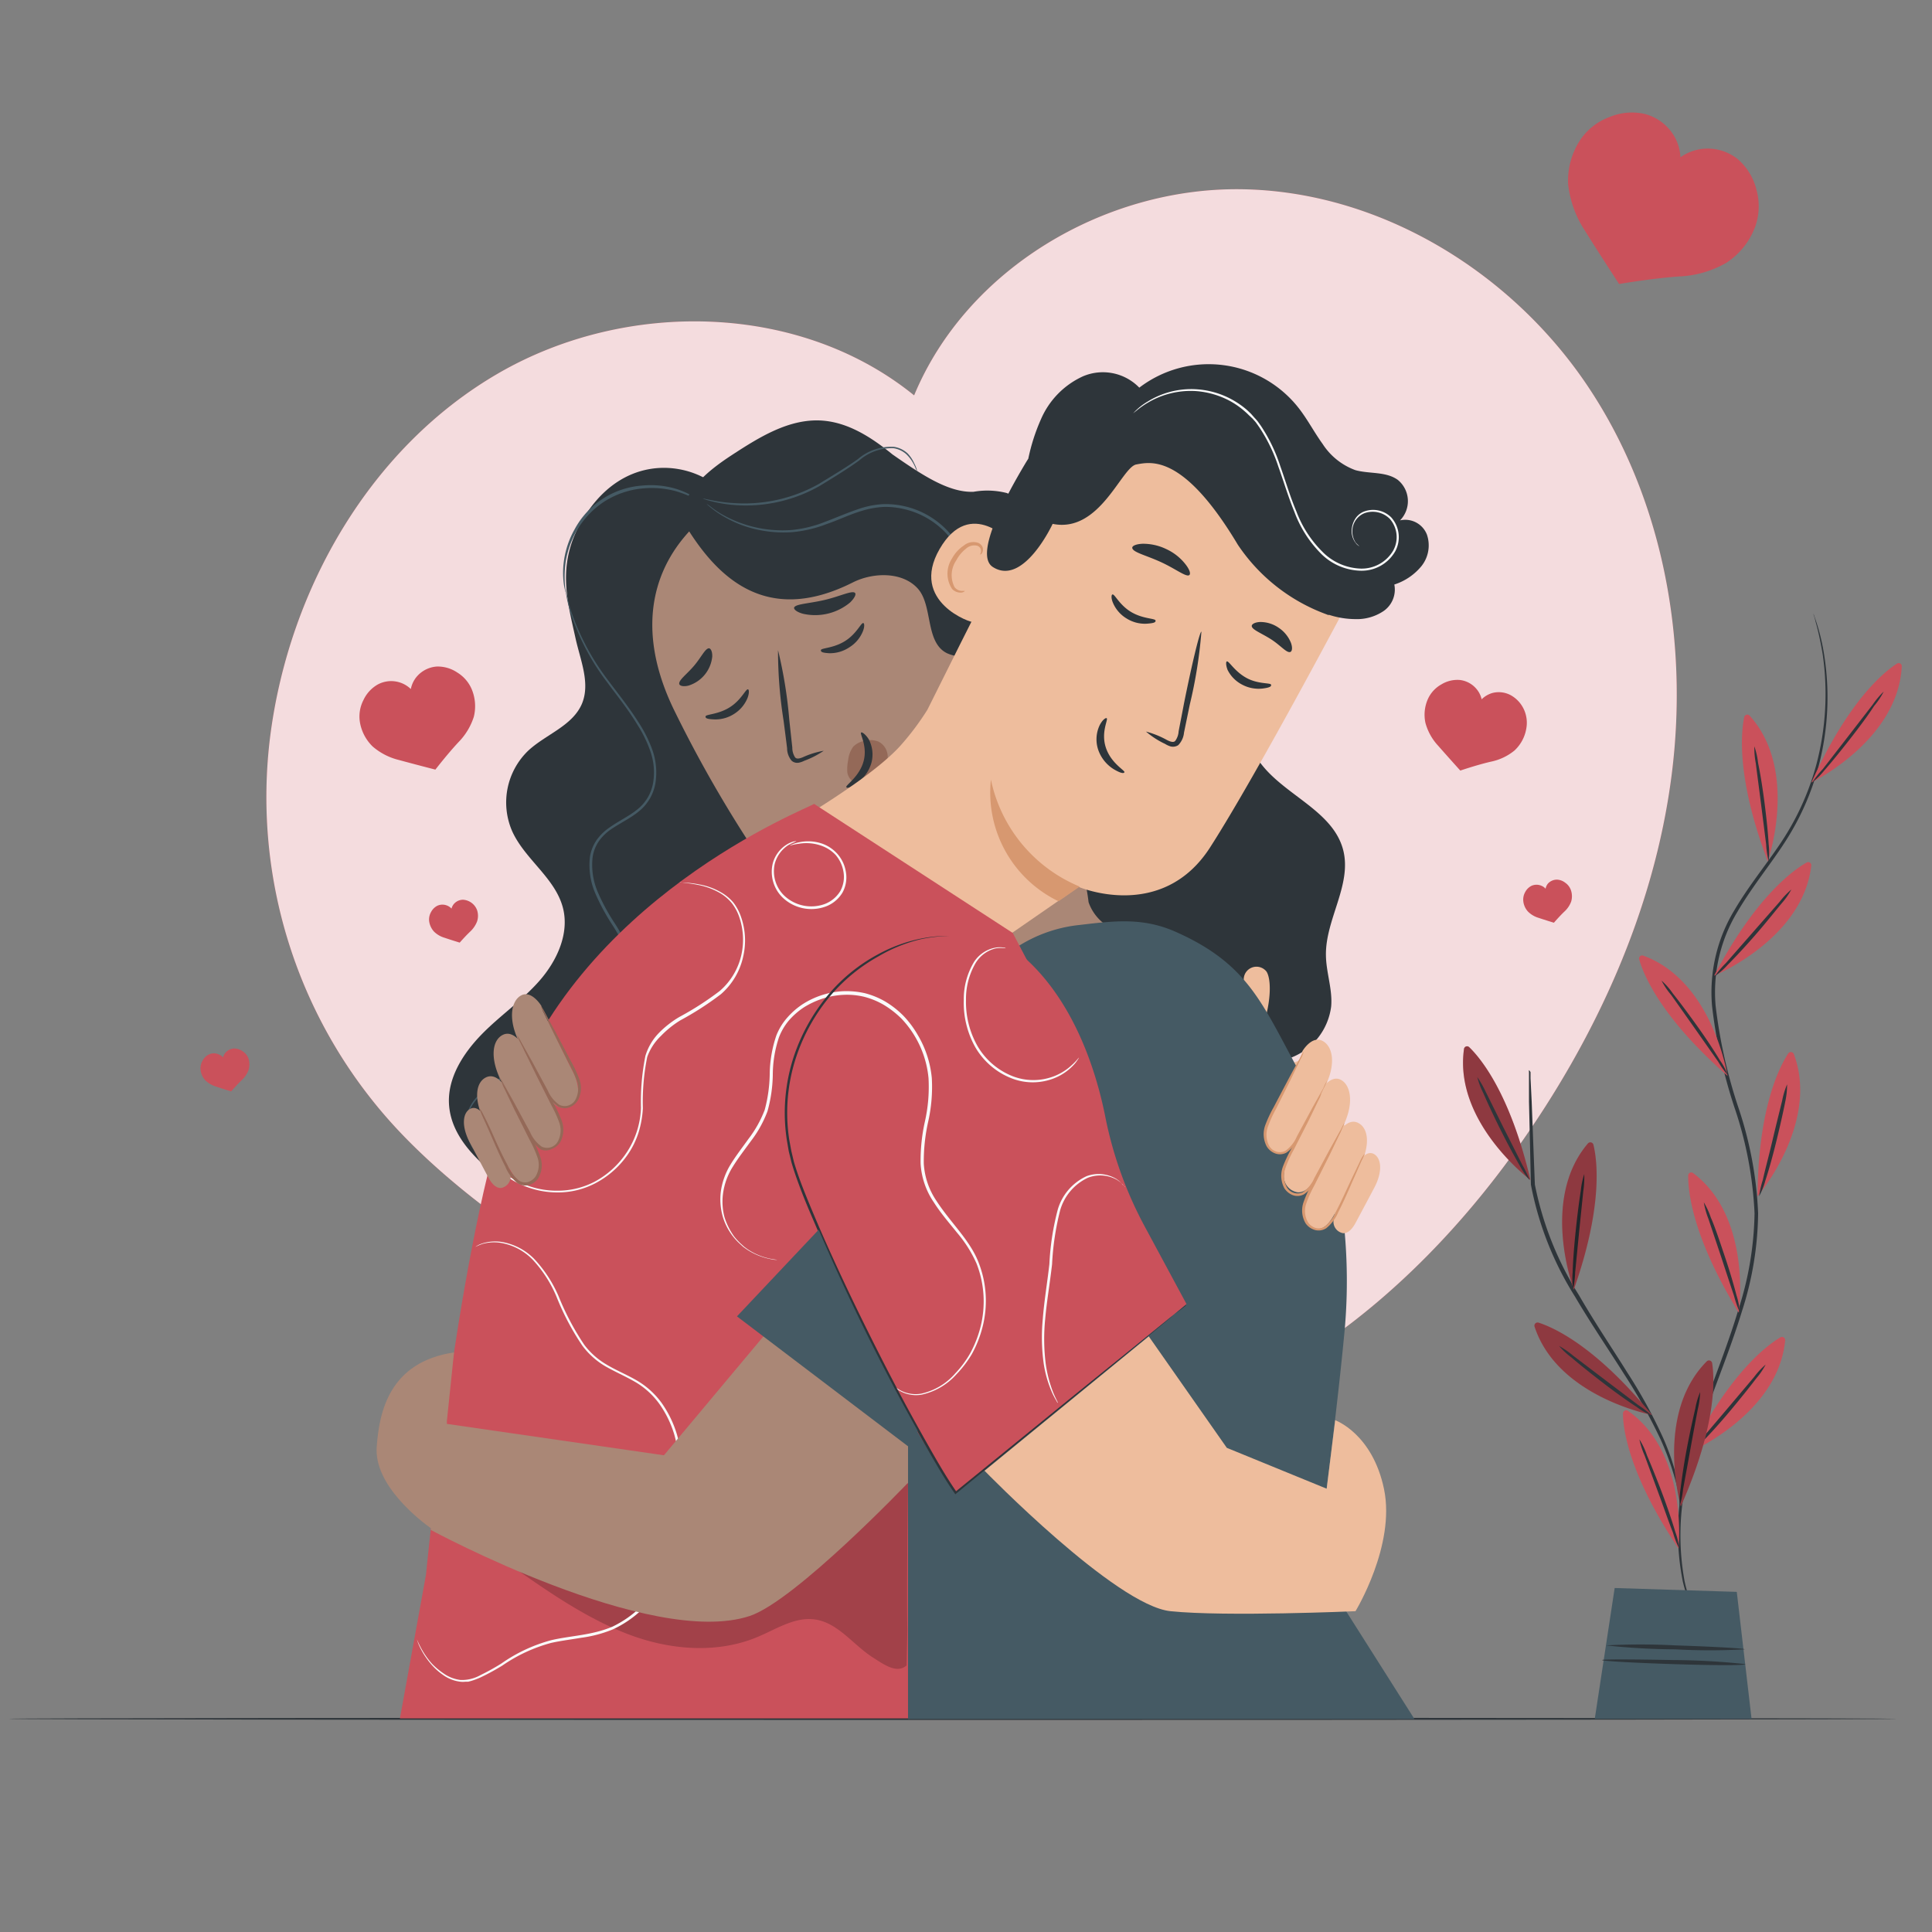 <svg xmlns="http://www.w3.org/2000/svg" viewBox="0 0 200 200"><rect x="0" y="0" width="200" height="200" fill="#808080" stroke="none"/><defs><style>.cls-1{fill:#2e353a;}.cls-2{fill:#ca515b;}.cls-3{fill:#fff;opacity:0.8;}.cls-4{opacity:0.3;}.cls-5{fill:#455a64;}.cls-6{fill:#aa8776;}.cls-7{fill:#946958;}.cls-8{fill:#eebd9d;}.cls-9{fill:#d79870;}.cls-10{fill:#fafafa;}.cls-11{opacity:0.2;}</style></defs><g id="Objects"><path class="cls-1" d="M196.37,177.93c0,.07-43.76.12-97.73.12S.9,178,.9,177.93s43.75-.11,97.74-.11S196.37,177.87,196.37,177.93Z"></path><path class="cls-2" d="M111.49,148.52C80,145.16,54,130.38,41.54,117.34A50.4,50.4,0,0,1,28,76c2-15.14,10.4-29.74,23.63-37.38s31.16-7.3,43,2.31c5.43-13.09,19.71-21.54,33.88-21.34s27.66,8.36,35.64,20.07,10.7,26.57,8.89,40.62-7.92,27.33-16.17,38.85c-10.86,15.16-26.84,28.1-45.44,29.43"></path><path class="cls-3" d="M111.49,148.52C80,145.16,54,130.38,41.54,117.34A50.4,50.4,0,0,1,28,76c2-15.14,10.4-29.74,23.63-37.38s31.16-7.3,43,2.31c5.43-13.09,19.71-21.54,33.88-21.34s27.66,8.36,35.64,20.07,10.7,26.57,8.89,40.62-7.92,27.33-16.17,38.85c-10.86,15.16-26.84,28.1-45.44,29.43"></path><path class="cls-1" d="M175.75,167.72s0-.09-.1-.27-.19-.43-.32-.75a18.3,18.3,0,0,1-.94-3,26.47,26.47,0,0,1,.45-11.54,62.74,62.74,0,0,1,2.39-7.69c1-2.72,2.14-5.61,3.1-8.74A34,34,0,0,0,182,125.59a39.31,39.31,0,0,0-2-10.81,52.53,52.53,0,0,1-2.4-10.67,16.1,16.1,0,0,1,2.25-9.71c1.64-2.8,3.66-5.18,5.2-7.66a27.22,27.22,0,0,0,3.21-7.42,28.05,28.05,0,0,0,.56-11.63,21.49,21.49,0,0,0-1.09-4.15s0,.09.07.27.12.46.22.8c.19.7.43,1.74.66,3.1A28.52,28.52,0,0,1,188,79.25a27.26,27.26,0,0,1-3.22,7.33c-1.54,2.45-3.57,4.81-5.24,7.65a16.41,16.41,0,0,0-2.31,9.9,52.22,52.22,0,0,0,2.4,10.75,39.42,39.42,0,0,1,2,10.72,33.9,33.9,0,0,1-1.68,10c-.94,3.12-2.07,6-3.06,8.74a61.64,61.64,0,0,0-2.35,7.73,26.1,26.1,0,0,0-.34,11.63,17.36,17.36,0,0,0,1,3l.36.75A2.67,2.67,0,0,0,175.75,167.72Z"></path><path class="cls-2" d="M183,89.17s3.26-9.37-1.87-15.08a.33.33,0,0,0-.57.15C180.24,75.79,179.73,80.54,183,89.17Z"></path><path class="cls-1" d="M181.61,77.26a8.36,8.36,0,0,0,.15,1.76c.15,1.2.34,2.62.54,4.19s.38,3,.53,4.19a9,9,0,0,0,.26,1.74,7.39,7.39,0,0,0,0-1.76c-.06-1.08-.21-2.58-.42-4.22S182.21,80,182,79A8.1,8.1,0,0,0,181.61,77.26Z"></path><path class="cls-2" d="M178.83,111.37s-1.5-9.8-8.71-12.44a.32.32,0,0,0-.43.39C170.12,100.85,171.89,105.28,178.83,111.37Z"></path><path class="cls-1" d="M172,101.51A7.72,7.72,0,0,0,173,103c.71,1,1.53,2.16,2.44,3.45l2.43,3.46a10.14,10.14,0,0,0,1,1.41,6.57,6.57,0,0,0-.82-1.55c-.56-.93-1.38-2.19-2.34-3.53s-1.86-2.55-2.54-3.4A7.34,7.34,0,0,0,172,101.51Z"></path><path class="cls-2" d="M180,135.89s1.41-9.82-4.71-14.44a.32.32,0,0,0-.53.25C174.75,123.29,175.16,128,180,135.89Z"></path><path class="cls-1" d="M176.38,124.47a8.5,8.5,0,0,0,.47,1.69l1.34,4c.49,1.51.94,2.86,1.32,4a10.37,10.37,0,0,0,.58,1.66,6.78,6.78,0,0,0-.33-1.73c-.27-1.05-.69-2.49-1.22-4.06s-1-3-1.44-4A7.82,7.82,0,0,0,176.38,124.47Z"></path><path class="cls-2" d="M173.76,160.31s1.06-9.86-5.23-14.26a.33.33,0,0,0-.52.27C168,147.9,168.62,152.64,173.76,160.31Z"></path><path class="cls-1" d="M169.71,149a8,8,0,0,0,.54,1.67l1.47,4c.55,1.48,1,2.82,1.47,4a8.8,8.8,0,0,0,.64,1.63,7,7,0,0,0-.4-1.71c-.3-1-.78-2.46-1.36-4s-1.15-2.94-1.58-3.94A7.44,7.44,0,0,0,169.71,149Z"></path><path class="cls-2" d="M187.52,81s8.94-4.31,9.35-12a.32.32,0,0,0-.5-.3C195,69.58,191.32,72.57,187.52,81Z"></path><path class="cls-1" d="M195,71.59a8.69,8.69,0,0,0-1.13,1.34l-2.59,3.35-2.59,3.34A9.53,9.53,0,0,0,187.6,81a7.41,7.41,0,0,0,1.25-1.24c.72-.82,1.68-2,2.68-3.28S193.42,74,194,73.09A7.56,7.56,0,0,0,195,71.59Z"></path><path class="cls-2" d="M177.45,101s9.17-3.76,10.05-11.38a.32.32,0,0,0-.48-.33C185.63,90.08,181.74,92.84,177.45,101Z"></path><path class="cls-1" d="M185.44,92.08a8.62,8.62,0,0,0-1.21,1.27l-2.79,3.18-2.79,3.18a9.55,9.55,0,0,0-1.13,1.34,7.23,7.23,0,0,0,1.32-1.16c.77-.77,1.79-1.86,2.88-3.11s2-2.41,2.71-3.26A7.77,7.77,0,0,0,185.44,92.08Z"></path><path class="cls-2" d="M181.94,123.84s6.45-7.53,3.76-14.72a.33.33,0,0,0-.58-.07C184.25,110.38,182,114.61,181.94,123.84Z"></path><path class="cls-1" d="M185,112.25a8.34,8.34,0,0,0-.51,1.68c-.29,1.19-.64,2.57-1,4.11s-.74,2.91-1,4.09a10,10,0,0,0-.39,1.71,7.33,7.33,0,0,0,.65-1.63c.33-1,.75-2.48,1.14-4.08s.72-3.07.93-4.14A8.32,8.32,0,0,0,185,112.25Z"></path><path class="cls-2" d="M174.94,150.32s9.11-3.92,9.86-11.55a.33.33,0,0,0-.49-.33C182.94,139.25,179.1,142.08,174.94,150.32Z"></path><path class="cls-1" d="M182.78,141.26a7.86,7.86,0,0,0-1.19,1.28l-2.73,3.23L176.12,149a8.65,8.65,0,0,0-1.11,1.36,7.38,7.38,0,0,0,1.3-1.19c.76-.78,1.77-1.89,2.83-3.16s2-2.44,2.65-3.3A7.74,7.74,0,0,0,182.78,141.26Z"></path><path class="cls-1" d="M158.28,110.78a.72.72,0,0,0,0,.22c0,.17,0,.38,0,.63,0,.6,0,1.4,0,2.41.05,2.11.12,5.07.2,8.6h0v0a33.48,33.48,0,0,0,4.56,11.58c1.71,2.9,3.52,5.54,5.07,8A57,57,0,0,1,171.9,149a29.09,29.09,0,0,1,1.71,4.89q.21.9.3,1.38a2.41,2.41,0,0,0,.11.48,1.81,1.81,0,0,0,0-.49c0-.32-.11-.8-.23-1.4a25.27,25.27,0,0,0-1.62-5,51.73,51.73,0,0,0-3.72-6.79c-1.54-2.47-3.34-5.12-5-8a33.7,33.7,0,0,1-4.56-11.44v0c-.14-3.53-.25-6.48-.33-8.6l-.12-2.4c0-.26,0-.46,0-.64A.71.71,0,0,0,158.28,110.78Z"></path><path class="cls-2" d="M162.92,133.49s-3.52-9.27,1.46-15.12a.33.33,0,0,1,.57.13C165.32,120,166,124.78,162.92,133.49Z"></path><path class="cls-1" d="M164,121.55a8,8,0,0,0-.36,1.73c-.17,1.07-.36,2.55-.53,4.2s-.28,3.14-.31,4.23a7.41,7.41,0,0,0,.05,1.76,10.37,10.37,0,0,0,.21-1.75l.41-4.2c.16-1.58.31-3,.43-4.21A9.22,9.22,0,0,0,164,121.55Z"></path><g class="cls-4"><path d="M162.92,133.49s-3.52-9.27,1.46-15.12a.33.33,0,0,1,.57.13C165.32,120,166,124.78,162.92,133.49Z"></path></g><path class="cls-2" d="M174,155.93s-2.75-9.53,2.68-15a.33.33,0,0,1,.56.18C177.49,142.72,177.74,147.49,174,155.93Z"></path><path class="cls-1" d="M176,144.11a7.55,7.55,0,0,0-.5,1.69c-.25,1.06-.57,2.52-.88,4.15s-.52,3.11-.65,4.19a7.72,7.72,0,0,0-.09,1.75,8.29,8.29,0,0,0,.35-1.72c.22-1.19.48-2.6.76-4.16s.55-3,.77-4.15A8.78,8.78,0,0,0,176,144.11Z"></path><g class="cls-4"><path d="M174,155.93s-2.75-9.53,2.68-15a.33.33,0,0,1,.56.18C177.49,142.72,177.74,147.49,174,155.93Z"></path></g><path class="cls-2" d="M158.43,122.15s-7.94-5.94-6.88-13.54a.32.32,0,0,1,.55-.2C153.24,109.51,156.32,113.16,158.43,122.15Z"></path><g class="cls-4"><path d="M158.43,122.15s-7.94-5.94-6.88-13.54a.32.32,0,0,1,.55-.2C153.24,109.51,156.32,113.16,158.43,122.15Z"></path></g><path class="cls-1" d="M152.93,111.5a7.82,7.82,0,0,0,.62,1.65c.43,1,1.06,2.35,1.8,3.83s1.46,2.8,2,3.73a7.16,7.16,0,0,0,1,1.46,10.91,10.91,0,0,0-.76-1.58c-.55-1.09-1.19-2.37-1.91-3.78L153.79,113A10.23,10.23,0,0,0,152.93,111.5Z"></path><path class="cls-2" d="M171,146.47s-9.75-1.84-12.14-9.13a.33.33,0,0,1,.41-.42C160.8,137.41,165.17,139.33,171,146.47Z"></path><g class="cls-4"><path d="M171,146.47s-9.75-1.84-12.14-9.13a.33.33,0,0,1,.41-.42C160.8,137.41,165.17,139.33,171,146.47Z"></path></g><path class="cls-1" d="M161.39,139.33a8,8,0,0,0,1.29,1.2c.82.71,2,1.65,3.3,2.65s2.54,1.88,3.45,2.47a6.74,6.74,0,0,0,1.53.87,9.83,9.83,0,0,0-1.38-1.08l-3.37-2.55-3.37-2.56A9,9,0,0,0,161.39,139.33Z"></path><polygon class="cls-5" points="179.79 164.79 181.32 177.93 165.09 177.93 167.15 164.39 179.79 164.79"></polygon><path class="cls-1" d="M166.25,170.33a69.32,69.32,0,0,0,7.18.41,65.41,65.41,0,0,0,7.18,0c0-.1-3.2-.28-7.17-.41A68.82,68.82,0,0,0,166.25,170.33Z"></path><path class="cls-1" d="M165.85,171.85c0,.1,3.32.29,7.41.42s7.42.15,7.42,0a71.56,71.56,0,0,0-7.41-.42C169.18,171.77,165.86,171.75,165.85,171.85Z"></path><path class="cls-2" d="M48.82,71.32a3.76,3.76,0,0,0-1.48-1.7A3.62,3.62,0,0,0,45.21,69a3,3,0,0,0-2.08,1.06,2.82,2.82,0,0,0-.6,1.27,2.93,2.93,0,0,0-3.41-.48,3.59,3.59,0,0,0-1.5,1.63,3.69,3.69,0,0,0-.37,2.23,4.56,4.56,0,0,0,1.32,2.56,6.51,6.51,0,0,0,2.71,1.4c1.65.45,3.79,1,3.79,1s1.24-1.61,2.4-2.85a6.61,6.61,0,0,0,1.58-2.62A4.56,4.56,0,0,0,48.82,71.32Z"></path><path class="cls-2" d="M181.71,23.43a6.33,6.33,0,0,0,.12-3.78,6.12,6.12,0,0,0-1.93-3.17,5,5,0,0,0-3.74-1.06,4.89,4.89,0,0,0-2.2.86,4.87,4.87,0,0,0-.58-2.07,5,5,0,0,0-3.06-2.4,6,6,0,0,0-3.69.3,6.26,6.26,0,0,0-3,2.31,7.67,7.67,0,0,0-1.3,4.64,11,11,0,0,0,1.74,4.82c1.51,2.42,3.54,5.52,3.54,5.52s3.34-.58,6.19-.78a10.71,10.71,0,0,0,4.92-1.42A7.64,7.64,0,0,0,181.71,23.43Z"></path><path class="cls-2" d="M158,75.43a3.3,3.3,0,0,0-.25-2A3.22,3.22,0,0,0,156.45,72a2.61,2.61,0,0,0-2-.25,2.66,2.66,0,0,0-1.07.64,2.5,2.5,0,0,0-.48-1,2.64,2.64,0,0,0-1.79-1,3.18,3.18,0,0,0-1.9.46,3.28,3.28,0,0,0-1.37,1.46,4,4,0,0,0-.28,2.52,5.63,5.63,0,0,0,1.31,2.36c1,1.14,2.3,2.58,2.3,2.58s1.69-.58,3.16-.92a5.62,5.62,0,0,0,2.44-1.15A4,4,0,0,0,158,75.43Z"></path><path class="cls-2" d="M49.38,94.2a1.66,1.66,0,0,0-1.46-1.06,1.27,1.27,0,0,0-.9.4,1.19,1.19,0,0,0-.28.52,1.22,1.22,0,0,0-.44-.31,1.28,1.28,0,0,0-1,0,1.5,1.5,0,0,0-.67.65,1.57,1.57,0,0,0-.21.92,2,2,0,0,0,.5,1.11,2.59,2.59,0,0,0,1.11.65c.68.23,1.56.5,1.56.5s.56-.65,1.08-1.14a2.82,2.82,0,0,0,.72-1.06A1.86,1.86,0,0,0,49.38,94.2Z"></path><path class="cls-2" d="M25.73,109.6a1.49,1.49,0,0,0-.58-.75,1.52,1.52,0,0,0-.88-.31,1.27,1.27,0,0,0-.9.4,1.19,1.19,0,0,0-.28.52,1.25,1.25,0,0,0-.45-.31,1.21,1.21,0,0,0-1,0,1.45,1.45,0,0,0-.67.65,1.57,1.57,0,0,0-.21.92,1.88,1.88,0,0,0,.49,1.11,2.72,2.72,0,0,0,1.11.65c.68.23,1.57.5,1.57.5s.56-.65,1.07-1.14a2.8,2.8,0,0,0,.73-1.07A2,2,0,0,0,25.73,109.6Z"></path><path class="cls-2" d="M162.61,92.12a1.57,1.57,0,0,0-.59-.75,1.47,1.47,0,0,0-.88-.31,1.27,1.27,0,0,0-.89.4A1.12,1.12,0,0,0,160,92a1.14,1.14,0,0,0-.44-.31,1.28,1.28,0,0,0-1,0,1.5,1.5,0,0,0-.67.65,1.57,1.57,0,0,0-.2.93,1.88,1.88,0,0,0,.49,1.1,2.59,2.59,0,0,0,1.11.65c.68.23,1.57.5,1.57.5s.55-.64,1.07-1.14a2.64,2.64,0,0,0,.72-1.06A1.93,1.93,0,0,0,162.61,92.12Z"></path><path class="cls-1" d="M73,49.52C69.73,47.73,64.6,47.73,61,52.74s-2.34,9.14-1.42,13.34c.5,2.27,1.56,4.66.65,6.8-1,2.29-3.74,3.14-5.56,4.84A7.44,7.44,0,0,0,53,86c1.3,2.94,4.48,4.87,5.28,8,.67,2.65-.62,5.45-2.42,7.51s-4.11,3.63-6,5.57-3.54,4.48-3.38,7.22c.21,3.61,3.32,6.28,6.23,8.42a22.24,22.24,0,0,0,5.61,3.3c4.82,1.69,17.58,3.8,22.24,1.71,7-3.14,11.15-9.67,15.71-15.8,5.49-7.36,8.93-22.52.38-31.72"></path><path class="cls-5" d="M49,119a5.66,5.66,0,0,1-.34-.67,4.84,4.84,0,0,1-.51-2.09,4.59,4.59,0,0,1,1.54-3,12.83,12.83,0,0,1,3.74-2.53c1.52-.73,3.26-1.3,5.08-2a13.42,13.42,0,0,0,5.16-3.36,7.2,7.2,0,0,0,1.58-2.9,5.91,5.91,0,0,0-.19-3.4,16.67,16.67,0,0,0-1.63-3.24,21.81,21.81,0,0,1-1.81-3.34,7.37,7.37,0,0,1-.55-3.76,4.24,4.24,0,0,1,.7-1.76,5.25,5.25,0,0,1,1.33-1.29c1-.71,2.09-1.2,2.95-1.93a4.44,4.44,0,0,0,1.58-2.82,6.56,6.56,0,0,0-.3-3.12A12.82,12.82,0,0,0,66,75.05c-1-1.66-2.17-3.09-3.16-4.44a24.22,24.22,0,0,1-3.71-7,11.94,11.94,0,0,1-.52-2.09,4.67,4.67,0,0,1-.06-.75s0,.26.12.74a12.74,12.74,0,0,0,.56,2.07A25.2,25.2,0,0,0,63,70.49c1,1.34,2.15,2.76,3.2,4.44a13.52,13.52,0,0,1,1.35,2.75,7,7,0,0,1,.32,3.25,4.76,4.76,0,0,1-1.66,3c-.91.77-2,1.26-3,1.95A5,5,0,0,0,62,87.07a3.94,3.94,0,0,0-.65,1.65,7.12,7.12,0,0,0,.53,3.62,20.89,20.89,0,0,0,1.79,3.29,17,17,0,0,1,1.65,3.3,6.19,6.19,0,0,1,.19,3.56,7.4,7.4,0,0,1-1.65,3,13.37,13.37,0,0,1-5.27,3.4c-1.82.74-3.57,1.3-5.07,2a12.6,12.6,0,0,0-3.72,2.46,4.54,4.54,0,0,0-1.54,2.89,5.14,5.14,0,0,0,.45,2.07C48.91,118.77,49,119,49,119Z"></path><path class="cls-5" d="M58.57,61.32a.51.51,0,0,1-.07-.21,5.14,5.14,0,0,1-.13-.63,8.79,8.79,0,0,1,0-2.36,9.2,9.2,0,0,1,1.11-3.32,8.64,8.64,0,0,1,6.95-4.53,9.28,9.28,0,0,1,3.48.31,8.48,8.48,0,0,1,2.16,1,5.26,5.26,0,0,1,.52.36c.12.09.18.14.17.15a11.39,11.39,0,0,0-2.9-1.27,9.68,9.68,0,0,0-3.41-.25,8.93,8.93,0,0,0-3.92,1.37,9,9,0,0,0-2.83,3,9.48,9.48,0,0,0-1.14,3.22A11.06,11.06,0,0,0,58.57,61.32Z"></path><path class="cls-6" d="M97.23,56.9l22.39,38.85L103.4,108,93.58,93.88S85.18,98,79.76,90.52a130.55,130.55,0,0,1-10-17.06c-4.59-9.47-1.88-17.31,6.06-22h0C83.59,46.85,92.57,49.13,97.23,56.9Z"></path><path class="cls-7" d="M93.36,93.78a21.55,21.55,0,0,0,7.9-9.75s1.49,7.09-6.54,11.72Z"></path><path class="cls-1" d="M89.37,64.5c-.23-.06-.68,1.1-1.89,1.86s-2.47.71-2.5.94.28.28.84.32A3.61,3.61,0,0,0,87.94,67a3.48,3.48,0,0,0,1.39-1.66C89.52,64.86,89.48,64.52,89.37,64.5Z"></path><path class="cls-1" d="M77.43,71.36c-.23-.06-.68,1.1-1.89,1.86s-2.46.71-2.5.94.28.28.85.31A3.56,3.56,0,0,0,76,73.9a3.52,3.52,0,0,0,1.39-1.66C77.58,71.72,77.54,71.38,77.43,71.36Z"></path><path class="cls-7" d="M88.28,80.89a1.4,1.4,0,0,1-.57-1,4.74,4.74,0,0,1,.09-1.19,2.84,2.84,0,0,1,.54-1.42,2.21,2.21,0,0,1,1.18-.59,2.29,2.29,0,0,1,1.42.08,1.77,1.77,0,0,1,.93,1.88,2.5,2.5,0,0,1-1.31,1.73,4.43,4.43,0,0,1-2.18.47"></path><path class="cls-1" d="M89.15,75.83c-.19.12.69,1.39.24,3s-1.89,2.47-1.78,2.65.47,0,1-.35A3.85,3.85,0,0,0,90.2,79a3.36,3.36,0,0,0-.28-2.49C89.59,76,89.23,75.76,89.15,75.83Z"></path><path class="cls-1" d="M88.52,61.39c-.26-.32-1.54.34-3.17.72s-3.06.41-3.15.81c0,.19.3.45.94.62A5.66,5.66,0,0,0,88,62.37C88.45,61.93,88.64,61.54,88.52,61.39Z"></path><path class="cls-1" d="M73.4,67.11c-.4,0-.8.93-1.57,1.83s-1.61,1.48-1.51,1.88c.06.18.41.28.93.16a3.51,3.51,0,0,0,2.48-3C73.75,67.46,73.59,67.14,73.4,67.11Z"></path><path class="cls-1" d="M85.27,77.72a8.68,8.68,0,0,0-2.16.67c-.32.13-.65.22-.81,0a1.81,1.81,0,0,1-.28-1c-.1-.9-.2-1.85-.31-2.84a46.73,46.73,0,0,0-1.17-7.25,46.56,46.56,0,0,0,.58,7.33c.13,1,.25,1.93.36,2.83a2,2,0,0,0,.48,1.3.88.88,0,0,0,.75.19,2.27,2.27,0,0,0,.56-.2A9.09,9.09,0,0,0,85.27,77.72Z"></path><path class="cls-1" d="M103.41,74.11c-.39,2.27,0,4.8.12,7.09s.94,4.74,2.88,6,4.83,1.28,5.74,3.36a20.35,20.35,0,0,1,.54,2.84,4.79,4.79,0,0,0,2.86,2.91,8,8,0,0,0,1,.34l1.76,3c2.17,3.73,4.58,7.68,8.51,9.49a8.82,8.82,0,0,0,6.85.34,6.56,6.56,0,0,0,4.13-5.28c.16-1.77-.52-3.52-.54-5.31-.06-3.71,2.7-7.28,1.79-10.88-1.12-4.39-6.85-5.89-9.1-9.83-.94-1.64-1.2-3.59-2.11-5.25-1.72-3.1-5.31-4.53-8.53-6a24.43,24.43,0,0,1-3.18-1.71,4.29,4.29,0,0,0,.46-.49,5.62,5.62,0,0,0,.37-6.09,7.43,7.43,0,0,0-5.18-3.53c-1.38-.26-2.88-.2-4.08-.94s-2-2.52-3.47-3.13a8.15,8.15,0,0,0-3.45-.13c-2.57.1-5.33-1.74-8.38-3.86-2.19-1.78-4.64-3.37-7.43-3.52-3.31-.17-6.34,1.71-9.12,3.52-2.52,1.64-5.35,3.85-5.18,6.86h0c3.34,5.67,8.46,11,17.62,6.38,2.11-1.06,5.14-1.12,6.72.64s.74,5.54,3,6.68a3.7,3.7,0,0,0,1.49.34,4.47,4.47,0,0,1,1.86.89S103.56,71.55,103.41,74.11Z"></path><path class="cls-5" d="M107.7,66.28a4.06,4.06,0,0,0,.13-.41,1.78,1.78,0,0,0-.21-1.18,2.58,2.58,0,0,0-1.47-1.19,16.54,16.54,0,0,0-2.56-.54,4.72,4.72,0,0,1-1.46-.54,3.37,3.37,0,0,1-1.19-1.21,19.78,19.78,0,0,1-1.33-3.42,8.6,8.6,0,0,0-6.07-5.1,8.19,8.19,0,0,0-2.14-.21,9.45,9.45,0,0,0-2.07.37c-1.33.38-2.56,1-3.78,1.41a13,13,0,0,1-3.58.83,12.68,12.68,0,0,1-3.2-.19,11.84,11.84,0,0,1-4.29-1.7,8.64,8.64,0,0,1-1-.74,2.35,2.35,0,0,1-.33-.3,3.51,3.51,0,0,1,.36.25,10,10,0,0,0,1,.7A12.66,12.66,0,0,0,82,54.86,12.64,12.64,0,0,0,85.46,54c1.2-.45,2.43-1,3.79-1.43a9.41,9.41,0,0,1,2.13-.38,8.82,8.82,0,0,1,8.47,5.5,20.5,20.5,0,0,0,1.29,3.39,3.28,3.28,0,0,0,1.1,1.15,4.36,4.36,0,0,0,1.39.52,17.18,17.18,0,0,1,2.57.59,2.69,2.69,0,0,1,1.52,1.29,1.83,1.83,0,0,1,.17,1.24A1.06,1.06,0,0,1,107.7,66.28Z"></path><path class="cls-5" d="M94.93,48.76s-.05-.07-.12-.22a4,4,0,0,0-.31-.65,3.88,3.88,0,0,0-.69-.88,2.54,2.54,0,0,0-1.31-.61,5.13,5.13,0,0,0-3.56,1.27c-1.21.88-2.61,1.73-4.08,2.63a15.43,15.43,0,0,1-8.52,2,14,14,0,0,1-2.65-.4c-.31-.07-.54-.15-.7-.2a.72.72,0,0,1-.24-.1s.35.07,1,.2a17,17,0,0,0,2.64.3,15.72,15.72,0,0,0,8.37-2c1.45-.89,2.87-1.73,4.07-2.59a5.26,5.26,0,0,1,3.74-1.25,2.68,2.68,0,0,1,1.39.68,3.63,3.63,0,0,1,.67,1,3.77,3.77,0,0,1,.28.68A.78.78,0,0,1,94.93,48.76Z"></path><path class="cls-8" d="M141.9,122.73c-5,2.26-7.12,3.29-12.1,3.89v.06l-6.62-15.91c.71-.66,1.51-1.45,2.43-2.43a10,10,0,0,0,1.85-2.87,15.12,15.12,0,0,0,1.29-4.06,1.32,1.32,0,0,1,2.36-.83c.64,1,.49,4.62-1.53,8.34s4.14,1.18,6.39.3Z"></path><path class="cls-5" d="M101.69,101.33a14.67,14.67,0,0,1,10.08-5.58c3.57-.42,6.55-.81,10,.74,7.78,3.47,9,7.78,13.15,15.21,3.23,5.78,5.26,16,4.24,26.39-1,10.51-2.88,23.86-2.88,23.86l10.14,16H94V147.6L76.55,136.35Z"></path><path class="cls-8" d="M137,112.81l-2.61,4.9c-.42.79-1,1.7-1.93,1.69a1.71,1.71,0,0,1-1.46-1.7,5,5,0,0,1,.71-2.34l2.95-6,.17-.55s.95-1.63,2.07-1.06S138.37,110.3,137,112.81Z"></path><path class="cls-8" d="M138.9,116.85l-2.61,4.9c-.42.79-1,1.7-1.93,1.68a1.69,1.69,0,0,1-1.46-1.69,4.92,4.92,0,0,1,.71-2.34l2.95-6,.17-.55s1-1.63,2.07-1.07S140.23,114.34,138.9,116.85Z"></path><path class="cls-8" d="M140.64,121l-2.47,4.64c-.4.76-1,1.62-1.83,1.6a1.6,1.6,0,0,1-1.38-1.61,4.63,4.63,0,0,1,.67-2.21c.93-1.89,1.87-3.77,2.8-5.66l.16-.52s.9-1.55,2-1S141.91,118.62,140.64,121Z"></path><path class="cls-8" d="M142.24,123c-.61,1.16-1.23,2.31-1.84,3.46-.3.57-.72,1.21-1.36,1.2a1.2,1.2,0,0,1-1-1.2,3.52,3.52,0,0,1,.49-1.66q1-2.1,2.09-4.21l.12-.39s.67-1.15,1.46-.75S143.18,121.26,142.24,123Z"></path><path class="cls-9" d="M137.38,111.86a5,5,0,0,1-.34.78l-1,2.06c-.46.87-1,1.9-1.57,3a3.71,3.71,0,0,1-1.3,1.62,1.41,1.41,0,0,1-1.14.09,1.72,1.72,0,0,1-.91-.75,2.72,2.72,0,0,1-.13-2.21,13.23,13.23,0,0,1,.87-1.85c.59-1.13,1.13-2.15,1.58-3s.82-1.51,1.1-2a4.4,4.4,0,0,1,.43-.73,4,4,0,0,1-.34.78l-1,2.07-1.53,3.06a12.39,12.39,0,0,0-.83,1.81,2.46,2.46,0,0,0,.1,2,1.27,1.27,0,0,0,1.68.55,3.45,3.45,0,0,0,1.2-1.49l1.62-3,1.12-2A5,5,0,0,1,137.38,111.86Z"></path><path class="cls-9" d="M139.2,116.19a5.22,5.22,0,0,1-.34.77l-1,2.06c-.46.88-1,1.91-1.57,3a3.69,3.69,0,0,1-1.3,1.61,1.41,1.41,0,0,1-1.14.1,1.82,1.82,0,0,1-.91-.75,2.74,2.74,0,0,1-.13-2.22,13.65,13.65,0,0,1,.87-1.84l1.58-3c.45-.83.81-1.51,1.1-2a4.4,4.4,0,0,1,.43-.73,4.34,4.34,0,0,1-.34.78l-1,2.07-1.53,3a12,12,0,0,0-.83,1.82,2.44,2.44,0,0,0,.1,2,1.28,1.28,0,0,0,1.68.56,3.45,3.45,0,0,0,1.2-1.49l1.62-3,1.12-2A5,5,0,0,1,139.2,116.19Z"></path><path class="cls-9" d="M141.28,119.4a5.55,5.55,0,0,1-.34.78l-.94,2.13c-.4.9-.86,2-1.45,3.14a4.2,4.2,0,0,1-1.24,1.68,1.43,1.43,0,0,1-1.14.21,1.76,1.76,0,0,1-1-.68,2.6,2.6,0,0,1-.22-2.23,11.63,11.63,0,0,1,.86-1.88c.59-1.14,1.14-2.17,1.6-3.06l1.1-2a5.37,5.37,0,0,1,.44-.74,4.21,4.21,0,0,1-.34.79l-1,2.09-1.55,3.09a11.84,11.84,0,0,0-.83,1.84,2.36,2.36,0,0,0,.19,2,1.5,1.5,0,0,0,.81.57,1.15,1.15,0,0,0,.92-.17,4.07,4.07,0,0,0,1.16-1.56c.6-1.15,1.07-2.22,1.49-3.11s.77-1.61,1-2.1A4,4,0,0,1,141.28,119.4Z"></path><path class="cls-8" d="M110.69,47.43,109,47.6l-9.6,19.07h0L96,73.48a27.77,27.77,0,0,1-2.84,3.77c-4,4.36-15.56,10.57-15.56,10.57L99.81,100l11.85-8.19,0,0s8.61,3.69,13.61-4.09,14.94-26.64,14.94-26.64A32.18,32.18,0,0,0,110.69,47.43Z"></path><path class="cls-9" d="M111.77,91.78a15.39,15.39,0,0,1-9.19-11.07,12.49,12.49,0,0,0,7,12.59Z"></path><path class="cls-8" d="M104.84,56.33c-.09-.14-4.39-5-7.57.5s3.38,7.71,3.48,7.56S104.84,56.33,104.84,56.33Z"></path><path class="cls-9" d="M99.87,61.17s-.14,0-.34,0a1,1,0,0,1-.72-.4A2.71,2.71,0,0,1,99,58,3.69,3.69,0,0,1,100,56.8a1.27,1.27,0,0,1,1.14-.31.55.55,0,0,1,.41.59c0,.2-.11.28-.09.31s.17,0,.26-.27a.76.76,0,0,0,0-.47.83.83,0,0,0-.45-.45,1.54,1.54,0,0,0-1.49.27,3.75,3.75,0,0,0-1.22,1.33,2.87,2.87,0,0,0,0,3.17,1.19,1.19,0,0,0,1,.37C99.78,61.3,99.88,61.19,99.87,61.17Z"></path><path class="cls-1" d="M127,68.47c.22-.07.77,1,2,1.69s2.52.5,2.58.72-.26.31-.82.39a3.62,3.62,0,0,1-2.16-.39,3.46,3.46,0,0,1-1.52-1.53C126.89,68.85,126.9,68.51,127,68.47Z"></path><path class="cls-1" d="M115.16,61.54c.23-.07.71,1.08,1.93,1.81s2.48.65,2.53.88-.28.28-.84.33a3.56,3.56,0,0,1-2.13-.52,3.48,3.48,0,0,1-1.43-1.62C115,61.91,115.05,61.56,115.16,61.54Z"></path><path class="cls-1" d="M118.63,75.73a9.44,9.44,0,0,1,2.18.88c.32.16.65.28.84.1a1.84,1.84,0,0,0,.36-1c.18-.93.37-1.9.56-2.91.83-4.13,1.63-7.45,1.8-7.41a48.24,48.24,0,0,1-1.2,7.53l-.6,2.91a2.15,2.15,0,0,1-.6,1.31,1,1,0,0,1-.79.13,2.32,2.32,0,0,1-.57-.26A8.77,8.77,0,0,1,118.63,75.73Z"></path><path class="cls-1" d="M114.56,74.35c.2.11-.62,1.42-.08,3.05s2,2.36,1.92,2.54-.47.06-1.07-.29a3.83,3.83,0,0,1-1.65-2.05,3.4,3.4,0,0,1,.15-2.51C114.12,74.51,114.47,74.28,114.56,74.35Z"></path><path class="cls-1" d="M123.12,59.53c-.32.25-1.43-.66-3-1.37s-2.9-1-2.91-1.46c0-.2.4-.38,1.06-.41a5.52,5.52,0,0,1,2.48.56,5.38,5.38,0,0,1,2,1.6C123.17,59,123.27,59.4,123.12,59.53Z"></path><path class="cls-1" d="M133.58,67.49c-.38.14-1-.67-2-1.31s-2-1-2-1.38c0-.19.31-.38.84-.41a3.32,3.32,0,0,1,1.94.59,3.4,3.4,0,0,1,1.28,1.57C133.82,67.06,133.76,67.41,133.58,67.49Z"></path><path class="cls-1" d="M147.16,58.59a3.44,3.44,0,0,0,.55-3.26,2.41,2.41,0,0,0-2.78-1.46,2.84,2.84,0,0,0-.24-4.2c-1.23-.88-2.93-.6-4.38-1a6.82,6.82,0,0,1-3.39-2.71c-.87-1.2-1.55-2.52-2.46-3.69a11.83,11.83,0,0,0-16.52-2.14,5.25,5.25,0,0,0-5.84-1.17,8.63,8.63,0,0,0-4.34,4.44,20,20,0,0,0-1.31,4.08l-.19.3c-2.62,4.36-5.31,9.73-3.49,10.91,3.18,2.06,6.2-4.46,6.2-4.46,4.89,1,7.12-5.87,8.66-6.15s4.9-1.07,10.51,8.31a18.82,18.82,0,0,0,9.11,7.18l.23.09.06,0h.08a9,9,0,0,0,2.68.43,4.93,4.93,0,0,0,2.95-.85,2.7,2.7,0,0,0,1.09-2.73A6,6,0,0,0,147.16,58.59Z"></path><path class="cls-10" d="M140.71,56.54a1.15,1.15,0,0,1-.37-.33,2,2,0,0,1-.41-1.38,2.4,2.4,0,0,1,.29-1,1.91,1.91,0,0,1,.92-.85,2.66,2.66,0,0,1,2.88.58,3.08,3.08,0,0,1,.41,3.52,4,4,0,0,1-3.58,2,6,6,0,0,1-4.2-1.87A12,12,0,0,1,134,53c-.65-1.58-1.12-3.18-1.66-4.68a16.75,16.75,0,0,0-2-4.12l-.31-.44c-.11-.15-.24-.27-.35-.41L129.3,43c-.12-.12-.25-.25-.38-.36a8.47,8.47,0,0,0-1.63-1.15,8.85,8.85,0,0,0-3.42-1,8.67,8.67,0,0,0-5,1.17,8.56,8.56,0,0,0-1.17.81l-.39.31a6.4,6.4,0,0,1,1.51-1.22,8.55,8.55,0,0,1,5.08-1.26,8.76,8.76,0,0,1,3.52,1,8.91,8.91,0,0,1,1.69,1.16l.39.37.36.41a4.79,4.79,0,0,1,.36.41l.32.45a17,17,0,0,1,2,4.17c.54,1.52,1,3.11,1.66,4.67a11.68,11.68,0,0,0,2.62,4.1,5.85,5.85,0,0,0,4,1.82A3.78,3.78,0,0,0,144.22,57a2.88,2.88,0,0,0-.34-3.28,2.51,2.51,0,0,0-2.67-.58A2,2,0,0,0,140,54.84a2.1,2.1,0,0,0,.34,1.33C140.57,56.43,140.73,56.53,140.71,56.54Z"></path><path class="cls-2" d="M94,146.27,108.21,103l-3.37-6.42L84.28,83.22c-.75.5-24.75,9.81-31.95,31.73C47.17,130.67,44.1,163,44.1,163l-2.7,14.89H94V146.27"></path><g class="cls-11"><path d="M53,162.14c3.78,2.65,7.62,5.33,11.94,7s9.27,2.1,13.52.3c1.91-.8,3.8-2.07,5.86-1.8,2.45.32,4,2.67,6.13,4,1.12.71,2.39,1.63,3.4.77l.08-3.69C93.84,164,94,153.8,94,153.8c0-.51,0-.12-.18-.24-.91-.64-2.1-.13-2.94.6-3.9,3.4-7.17,7.67-11.82,9.92a21.9,21.9,0,0,1-13.1,1.43,65.53,65.53,0,0,1-12.76-4"></path></g><path class="cls-2" d="M89.54,100.05s-12.35,9-4.87,27.06S98.93,154.5,98.93,154.5L122.83,135l-4.31-8a40.59,40.59,0,0,1-4.07-11.24c-1-5.12-3.52-13-9.51-17.55C101.29,95.39,96,96.12,89.54,100.05Z"></path><path class="cls-10" d="M70.32,91.36a10.14,10.14,0,0,1,2.09.2,6.83,6.83,0,0,1,2.31.86,4.64,4.64,0,0,1,1.19,1A5.12,5.12,0,0,1,76.74,95a7.35,7.35,0,0,1,.2,4,7.18,7.18,0,0,1-2.3,3.91,31.81,31.81,0,0,1-4.22,2.72,10.25,10.25,0,0,0-2,1.61A5.59,5.59,0,0,0,67,109.42a23.29,23.29,0,0,0-.45,5.31,10.34,10.34,0,0,1-.46,2.55A8.68,8.68,0,0,1,65,119.5a9.33,9.33,0,0,1-3.39,3,8.33,8.33,0,0,1-3.85.94,9,9,0,0,1-3.22-.57,8.79,8.79,0,0,1-2.18-1.15,8.57,8.57,0,0,1-1.17-1L51,120.4l-.09-.11a13.25,13.25,0,0,0,1.58,1.36,9.49,9.49,0,0,0,2.17,1.1,9,9,0,0,0,3.17.51,8.25,8.25,0,0,0,3.74-.94,9.18,9.18,0,0,0,3.29-3,8.84,8.84,0,0,0,1.49-4.64,24.33,24.33,0,0,1,.46-5.37,5.79,5.79,0,0,1,1.4-2.38,10.3,10.3,0,0,1,2.11-1.65,31.31,31.31,0,0,0,4.18-2.69,6.93,6.93,0,0,0,2.25-3.76A7.22,7.22,0,0,0,76.55,95a5,5,0,0,0-.78-1.49,4.73,4.73,0,0,0-1.13-1,7.22,7.22,0,0,0-2.26-.88,14.54,14.54,0,0,0-1.53-.24l-.4-.05Z"></path><path class="cls-10" d="M81.77,87.53a.7.7,0,0,1,.22-.11,3.3,3.3,0,0,1,.65-.21,4.48,4.48,0,0,1,2.52.14,3.83,3.83,0,0,1,1.49,1,3.69,3.69,0,0,1,.9,1.82,3.29,3.29,0,0,1-.33,2.22,3.4,3.4,0,0,1-1.88,1.5A4.32,4.32,0,0,1,81,92.9a3.72,3.72,0,0,1-1-3.54,3.32,3.32,0,0,1,1.55-2,2.58,2.58,0,0,1,.64-.26c.15,0,.23-.05.23,0a6.27,6.27,0,0,0-.82.39,3.3,3.3,0,0,0-1.4,1.94,3.51,3.51,0,0,0,1,3.3,4.08,4.08,0,0,0,4.1.88A3.21,3.21,0,0,0,87,92.22a3.06,3.06,0,0,0,.31-2,3.53,3.53,0,0,0-.81-1.72,3.67,3.67,0,0,0-1.39-.92,4.61,4.61,0,0,0-2.43-.23C82.09,87.42,81.78,87.55,81.77,87.53Z"></path><path class="cls-10" d="M92.22,143.07a2.77,2.77,0,0,0,.65.65,3.35,3.35,0,0,0,2.5.55,6.53,6.53,0,0,0,3.52-2.1,10.6,10.6,0,0,0,1.55-2.09,11.68,11.68,0,0,0,1.06-2.71,10.77,10.77,0,0,0-.41-6.57,13,13,0,0,0-2-3.17c-.8-1-1.68-2-2.43-3.18a7.91,7.91,0,0,1-1.36-4,18.6,18.6,0,0,1,.45-4.37,16.33,16.33,0,0,0,.37-4.47,10.3,10.3,0,0,0-1.42-4.34,10.15,10.15,0,0,0-1.4-1.84,9.67,9.67,0,0,0-1.8-1.4,7.93,7.93,0,0,0-2.07-.85,7.71,7.71,0,0,0-2.19-.19,8.45,8.45,0,0,0-2.13.4,8.89,8.89,0,0,0-1.92.91,7.64,7.64,0,0,0-1.56,1.38,6.13,6.13,0,0,0-1,1.73A12.36,12.36,0,0,0,80,111.3a14.89,14.89,0,0,1-.55,3.74,12,12,0,0,1-1.72,3.09c-.67.92-1.33,1.77-1.87,2.65a6.89,6.89,0,0,0-1,2.7A6.2,6.2,0,0,0,75,126a7,7,0,0,0,1,2,6.94,6.94,0,0,0,.68.74l.34.31.35.26a6.57,6.57,0,0,0,2.41,1c.29.06.53.08.68.11l.23,0-.23,0c-.16,0-.39,0-.69-.08a6.7,6.7,0,0,1-2.46-1l-.37-.26-.35-.32a6.23,6.23,0,0,1-1.76-2.78,6.56,6.56,0,0,1-.21-2.64,7.26,7.26,0,0,1,1-2.78c.54-.89,1.21-1.75,1.86-2.66a11.8,11.8,0,0,0,1.68-3,15.07,15.07,0,0,0,.52-3.69,12.93,12.93,0,0,1,.68-4,6.25,6.25,0,0,1,1.08-1.8,7.86,7.86,0,0,1,1.61-1.43,8.6,8.6,0,0,1,4.18-1.37,8.76,8.76,0,0,1,2.28.2,8.33,8.33,0,0,1,2.15.88,9.54,9.54,0,0,1,1.85,1.45A10.19,10.19,0,0,1,95,107.13a10.63,10.63,0,0,1,1.46,4.46,16.36,16.36,0,0,1-.38,4.55,18.86,18.86,0,0,0-.45,4.31,7.68,7.68,0,0,0,1.31,3.86c1.46,2.26,3.48,4.07,4.37,6.4a10.85,10.85,0,0,1,.39,6.71,11.86,11.86,0,0,1-1.09,2.75A11.41,11.41,0,0,1,99,142.28a6.73,6.73,0,0,1-3.62,2.1,3.41,3.41,0,0,1-2.56-.61,2.76,2.76,0,0,1-.49-.5A1.31,1.31,0,0,1,92.22,143.07Z"></path><path class="cls-10" d="M111.69,109.49a1.1,1.1,0,0,1-.13.22,3.47,3.47,0,0,1-.47.59,5.52,5.52,0,0,1-2.33,1.45,6,6,0,0,1-4.06-.13,7.49,7.49,0,0,1-3.76-3.25,9.41,9.41,0,0,1-1.17-4.85,7.47,7.47,0,0,1,1.06-3.94,3.36,3.36,0,0,1,2.28-1.49,2.55,2.55,0,0,1,.75,0c.17,0,.26.07.25.08a3.68,3.68,0,0,0-1,0A3.32,3.32,0,0,0,101,99.69a7.36,7.36,0,0,0-1,3.83,9.23,9.23,0,0,0,1.16,4.71,7.31,7.31,0,0,0,3.6,3.15,5.91,5.91,0,0,0,3.91.18,5.69,5.69,0,0,0,2.32-1.34C111.48,109.78,111.67,109.47,111.69,109.49Z"></path><path class="cls-10" d="M116.47,122.89a3.59,3.59,0,0,0-.85-.76,3.54,3.54,0,0,0-3-.21,5.34,5.34,0,0,0-2.87,3.36,28,28,0,0,0-.84,5.6c-.23,2-.56,3.91-.71,5.65a20.7,20.7,0,0,0,.05,4.63,13.07,13.07,0,0,0,.78,3c.28.68.49,1,.47,1.05s-.07-.08-.17-.25a7.79,7.79,0,0,1-.4-.76,11.78,11.78,0,0,1-.88-3,19.65,19.65,0,0,1-.1-4.67c.13-1.75.45-3.66.68-5.66a27.18,27.18,0,0,1,.87-5.66,5.49,5.49,0,0,1,3-3.46,3.58,3.58,0,0,1,3.09.31,2.62,2.62,0,0,1,.63.59C116.43,122.79,116.48,122.88,116.47,122.89Z"></path><path class="cls-10" d="M43.16,169.7s.09.25.32.7a8.39,8.39,0,0,0,1.25,1.84,7.45,7.45,0,0,0,1.2,1,3.86,3.86,0,0,0,1.75.67,3.92,3.92,0,0,0,2.07-.51,22.53,22.53,0,0,0,2.16-1.2,16.3,16.3,0,0,1,5.16-2.41c2-.47,4.23-.5,6.33-1.4a10.93,10.93,0,0,0,5-4.85,18.73,18.73,0,0,0,2-7.35,20.32,20.32,0,0,0-.58-7.62,10.84,10.84,0,0,0-1.58-3.26,8.16,8.16,0,0,0-2.57-2.3c-1-.57-2-1-3-1.57a8,8,0,0,1-2.38-2.13,26.15,26.15,0,0,1-2.65-5,13,13,0,0,0-2.5-3.91,6,6,0,0,0-3-1.68,4.4,4.4,0,0,0-2.19.05c-.48.16-.71.31-.72.29a2.73,2.73,0,0,1,.7-.34,4.35,4.35,0,0,1,2.24-.11,6.14,6.14,0,0,1,3.1,1.68,13.32,13.32,0,0,1,2.57,3.93,27.21,27.21,0,0,0,2.65,5,7.79,7.79,0,0,0,2.32,2.05c.93.56,2,1,3,1.57a8.43,8.43,0,0,1,2.66,2.36,11.25,11.25,0,0,1,1.62,3.34,20.47,20.47,0,0,1,.6,7.72,19,19,0,0,1-2.06,7.47,11.13,11.13,0,0,1-5.18,4.94,13.1,13.1,0,0,1-3.27.87c-1.07.18-2.12.31-3.11.53A16.35,16.35,0,0,0,52,172.42a23.65,23.65,0,0,1-2.18,1.19,7.47,7.47,0,0,1-1.08.41l-.27.07-.28,0a2.44,2.44,0,0,1-.54,0,3.86,3.86,0,0,1-1.8-.71,6.51,6.51,0,0,1-1.21-1.09,8.21,8.21,0,0,1-1.22-1.88A4.51,4.51,0,0,1,43.16,169.7Z"></path><path class="cls-1" d="M122.83,135s0,0-.1.1l-.33.28-1.29,1.08-4.9,4.05L99,154.6l-.1.09-.08-.11c-.91-1.29-1.72-2.69-2.55-4.12s-1.64-2.9-2.47-4.41c-1.64-3-3.27-6.2-4.88-9.48s-3-6.34-4.36-9.41c-.66-1.54-1.3-3-1.87-4.57-.28-.75-.54-1.51-.76-2.27-.09-.39-.19-.77-.28-1.15L81.45,118a18.66,18.66,0,0,1,.74-8.68,19.61,19.61,0,0,1,3.77-6.6,17.51,17.51,0,0,1,4.9-3.91,15.72,15.72,0,0,1,4.45-1.64,14.6,14.6,0,0,1,3-.29l.78,0,.26,0h-.27l-.77,0a16.27,16.27,0,0,0-3,.35A15.94,15.94,0,0,0,90.94,99a18,18,0,0,0-4.83,3.91,19.35,19.35,0,0,0-3.7,6.55,18.29,18.29,0,0,0-.7,8.56l.21,1.14.27,1.13c.22.75.48,1.5.76,2.25.57,1.5,1.21,3,1.87,4.55,1.34,3.07,2.8,6.21,4.36,9.39s3.23,6.46,4.87,9.48q1.24,2.27,2.46,4.41c.82,1.43,1.64,2.82,2.53,4.1l-.19,0c7.05-5.72,13-10.59,17.26-14l4.94-4,1.32-1,.34-.27Z"></path><path class="cls-8" d="M143.28,154.18c-1.19-5.78-5.06-7.16-5.06-7.16l-.88,7.09L127,149.88l-8.08-11.54-17,13.91s13.56,13.95,19.25,14.54,19.15,0,19.15,0S144.47,160,143.28,154.18Z"></path><path class="cls-6" d="M79.24,138.09,68.73,150.65,46.26,147.4l0-.29L47,140c-6.7,1-7.74,6.15-8,9.75-.33,4,4.58,7.72,5.6,8.45l0,.18s22.72,12.29,33,8.91C82.33,165.72,94,153.49,94,153.49V147.6Z"></path><path class="cls-5" d="M76.29,136.27,94,149.72l1-1.6A221.09,221.09,0,0,1,84.75,127.3Z"></path><path class="cls-6" d="M53.86,108.11l2.61,4.9c.42.79,1,1.7,1.93,1.68A1.69,1.69,0,0,0,59.86,113a5,5,0,0,0-.71-2.34l-2.95-6-.17-.55s-1-1.63-2.07-1.07S52.53,105.6,53.86,108.11Z"></path><path class="cls-6" d="M52,112.14l2.6,4.91c.42.79,1,2,1.88,2a1.93,1.93,0,0,0,1.67-1.73,6.08,6.08,0,0,0-.86-2.57l-3-6-.17-.55s-.94-1.63-2.07-1.07S50.67,109.64,52,112.14Z"></path><path class="cls-6" d="M50.26,116.3l2.47,4.64c.4.76,1,1.62,1.83,1.6a1.6,1.6,0,0,0,1.38-1.61,4.7,4.7,0,0,0-.67-2.22c-.93-1.88-1.86-3.77-2.8-5.65l-.16-.53s-.89-1.54-2-1S49,113.92,50.26,116.3Z"></path><path class="cls-6" d="M48.66,118.33c.62,1.15,1.23,2.31,1.84,3.46.3.57.73,1.21,1.36,1.19a1.2,1.2,0,0,0,1-1.2,3.53,3.53,0,0,0-.5-1.65c-.7-1.4-1.39-2.81-2.09-4.21l-.12-.39s-.67-1.15-1.46-.75S47.72,116.56,48.66,118.33Z"></path><path class="cls-7" d="M53.52,107.16a5,5,0,0,1,.44.72l1.12,2,1.62,3a3.45,3.45,0,0,0,1.2,1.49,1.27,1.27,0,0,0,1.68-.55,2.46,2.46,0,0,0,.11-2,13,13,0,0,0-.84-1.81c-.57-1.14-1.09-2.17-1.53-3.06l-1-2.07a4,4,0,0,1-.34-.78,4.79,4.79,0,0,1,.44.73c.28.52.64,1.21,1.09,2l1.58,3a13.23,13.23,0,0,1,.87,1.85,2.68,2.68,0,0,1-.13,2.21,1.72,1.72,0,0,1-.91.75,1.41,1.41,0,0,1-1.14-.09A3.62,3.62,0,0,1,56.48,113l-1.58-3-1-2A4.63,4.63,0,0,1,53.52,107.16Z"></path><path class="cls-7" d="M51.7,111.49a5,5,0,0,1,.44.72l1.12,2,1.62,3a3.51,3.51,0,0,0,1.2,1.49,1.28,1.28,0,0,0,1.68-.56,2.44,2.44,0,0,0,.11-2,13.15,13.15,0,0,0-.84-1.82l-1.53-3.05-1-2.07a4.34,4.34,0,0,1-.34-.78,4.79,4.79,0,0,1,.44.73l1.09,2c.46.87,1,1.9,1.58,3a13.65,13.65,0,0,1,.87,1.84,2.71,2.71,0,0,1-.13,2.22,1.75,1.75,0,0,1-.91.74A1.37,1.37,0,0,1,56,119a3.59,3.59,0,0,1-1.29-1.61l-1.58-3c-.42-.83-.77-1.53-1-2.06A4.81,4.81,0,0,1,51.7,111.49Z"></path><path class="cls-7" d="M49.62,114.7a4,4,0,0,1,.44.73c.26.49.61,1.21,1,2.1s.9,2,1.49,3.1a4,4,0,0,0,1.16,1.57,1.16,1.16,0,0,0,.92.17,1.47,1.47,0,0,0,.81-.58,2.33,2.33,0,0,0,.19-2,11.84,11.84,0,0,0-.83-1.84c-.57-1.15-1.1-2.19-1.55-3.09l-1-2.09a5.3,5.3,0,0,1-.34-.79,5.37,5.37,0,0,1,.44.74l1.1,2.05c.47.89,1,1.92,1.6,3.06a10.83,10.83,0,0,1,.86,1.88A2.6,2.6,0,0,1,55.7,122a1.72,1.72,0,0,1-1,.68,1.43,1.43,0,0,1-1.14-.21,4.2,4.2,0,0,1-1.24-1.68c-.59-1.16-1.05-2.24-1.44-3.14s-.7-1.58-.95-2.13A7.67,7.67,0,0,1,49.62,114.7Z"></path></g></svg>